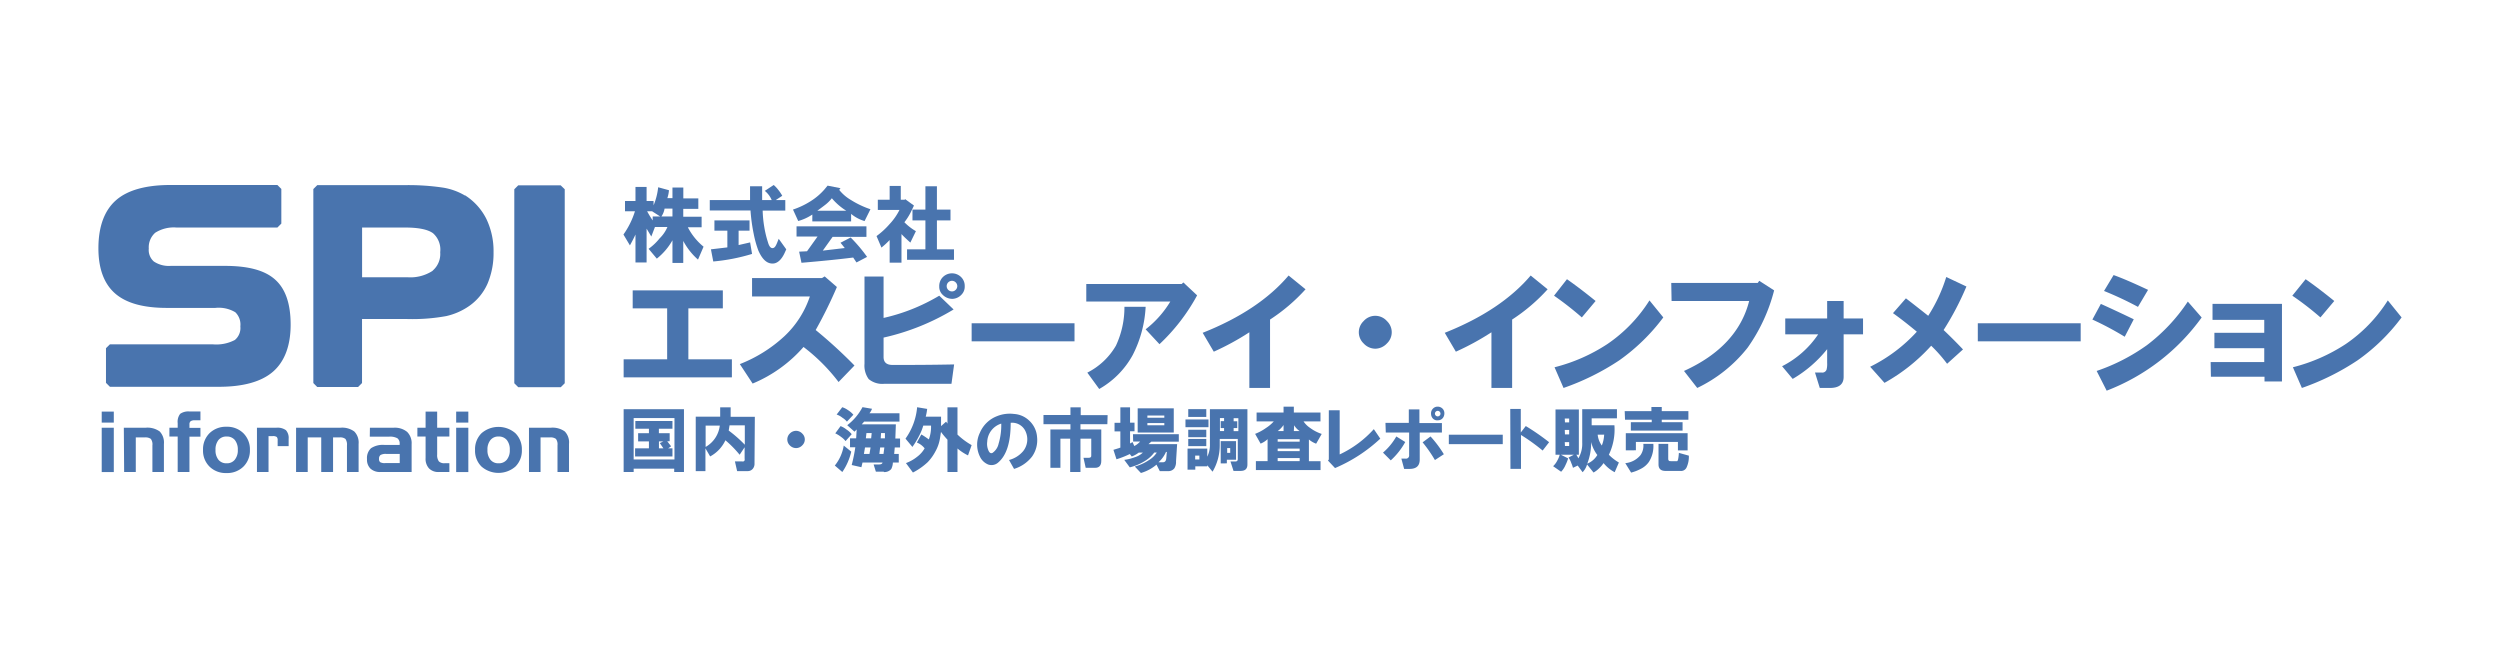 <?xml version="1.0" encoding="UTF-8"?> <svg xmlns="http://www.w3.org/2000/svg" viewBox="0 0 386.64 101.73"><defs><style>.cls-1{fill:#fff;}.cls-2{fill:#4974ae;}</style></defs><g id="レイヤー_2" data-name="レイヤー 2"><g id="CYMK"><rect class="cls-1" width="386.64" height="101.73"></rect><path class="cls-2" d="M42.55,43.24c-1.59-1.43-4.13-2.12-7.78-2.12H26.4a4.18,4.18,0,0,1-2.61-.68,2.36,2.36,0,0,1-.78-2A3,3,0,0,1,24,36a5.36,5.36,0,0,1,3.32-.81H42.9l.61-.61V29.22l-.61-.61H26.36c-3.8,0-6.63.79-8.41,2.35S15.22,35,15.22,38.4c0,3.15.87,5.5,2.6,7s4.39,2.22,8,2.22h7.48a5,5,0,0,1,3.09.67,2.63,2.63,0,0,1,.78,2.19,2.39,2.39,0,0,1-.85,2.1,6.18,6.18,0,0,1-3.45.67H17l-.61.6v5.36l.61.61H33.85c3.75,0,6.56-.78,8.35-2.32s2.75-4,2.75-7.28S44.14,44.66,42.55,43.24Zm29.36-13A9.61,9.61,0,0,0,68.4,29a36.19,36.19,0,0,0-5.64-.37H49.07l-.61.61v30l.6.61h6.32l.61-.61V49.34h7a29.17,29.17,0,0,0,6-.45,10.06,10.06,0,0,0,3.59-1.58,8.32,8.32,0,0,0,2.82-3.44A12.06,12.06,0,0,0,76.33,39a11.46,11.46,0,0,0-1.11-5.14A9.17,9.17,0,0,0,71.91,30.2Zm-5,11.64a6.27,6.27,0,0,1-3.87,1H56V35.19h6.69c2.05,0,3.5.3,4.29.89A3.37,3.37,0,0,1,68.08,39,3.38,3.38,0,0,1,66.93,41.84Zm19.8-13.22H80.15l-.61.61v30l.61.61h6.58l.61-.61v-30Z"></path><path class="cls-2" d="M17.6,65.36H15.73v-1.7H17.6Zm0,7.65H15.73V66.15H17.6Z"></path><path class="cls-2" d="M19.15,66.15h3.37a3.25,3.25,0,0,1,2.18.58,2.48,2.48,0,0,1,.65,1.93V73H23.57V68.88a1.43,1.43,0,0,0-.24-1,1.41,1.41,0,0,0-.94-.23H21V73h-1.8Z"></path><path class="cls-2" d="M27.48,67.51H26.2V66.15h1.28v-.71A2,2,0,0,1,27.87,64a2.2,2.2,0,0,1,1.47-.36H31V65h-.85a1.12,1.12,0,0,0-.66.14.59.59,0,0,0-.19.48v.55H31v1.36h-1.7V73H27.48Z"></path><path class="cls-2" d="M38.65,69.58a3.47,3.47,0,0,1-1,2.58,3.57,3.57,0,0,1-2.62,1,3.57,3.57,0,0,1-2.63-1,3.45,3.45,0,0,1-1-2.57,3.5,3.5,0,0,1,1-2.59,3.61,3.61,0,0,1,2.63-1,3.56,3.56,0,0,1,2.61,1A3.5,3.5,0,0,1,38.65,69.58Zm-5.32,0a2.32,2.32,0,0,0,.45,1.52,1.55,1.55,0,0,0,1.27.55,1.53,1.53,0,0,0,1.26-.55,2.27,2.27,0,0,0,.47-1.52,2.35,2.35,0,0,0-.46-1.53,1.58,1.58,0,0,0-1.27-.54,1.56,1.56,0,0,0-1.27.55A2.32,2.32,0,0,0,33.33,69.58Z"></path><path class="cls-2" d="M39.74,66.15h3a2.21,2.21,0,0,1,1.48.38,1.79,1.79,0,0,1,.42,1.35V69H42.94v-.88a.73.73,0,0,0-.14-.54,1,1,0,0,0-.64-.13h-.63V73H39.74Z"></path><path class="cls-2" d="M45.79,66.15h6.86a3.14,3.14,0,0,1,2.15.59,2.45,2.45,0,0,1,.66,1.92V73h-1.8V68.89a1.55,1.55,0,0,0-.23-1,1.29,1.29,0,0,0-.92-.24h-1V73H49.68V67.65H47.59V73h-1.8Z"></path><path class="cls-2" d="M57.21,66.15h3.66a3,3,0,0,1,2.09.64,2.46,2.46,0,0,1,.7,1.91V73h-4.8a2.19,2.19,0,0,1-1.56-.52A1.92,1.92,0,0,1,56.76,71a2.07,2.07,0,0,1,.62-1.68,3.32,3.32,0,0,1,2.08-.51h2.35v-.17a1,1,0,0,0-.35-.86,2.4,2.4,0,0,0-1.27-.25h-3Zm2.38,5.47h2.23V70.2h-2.1a1.63,1.63,0,0,0-.87.17.7.7,0,0,0-.23.6.6.6,0,0,0,.18.51A1.42,1.42,0,0,0,59.59,71.62Z"></path><path class="cls-2" d="M64.55,66.15h1.27V63.66h1.79v2.49H69.5v1.36H67.61v2.78a1.66,1.66,0,0,0,.26,1.06,1.17,1.17,0,0,0,.9.29h.73V73H67.87a2,2,0,0,1-1.52-.56,2.18,2.18,0,0,1-.53-1.59V67.51H64.55Z"></path><path class="cls-2" d="M72.43,65.36H70.55v-1.7h1.88Zm0,7.65H70.55V66.15h1.88Z"></path><path class="cls-2" d="M80.71,69.58a3.47,3.47,0,0,1-1,2.58,4,4,0,0,1-5.24,0,3.41,3.41,0,0,1-1-2.57,3.46,3.46,0,0,1,1-2.59,4,4,0,0,1,5.24,0A3.49,3.49,0,0,1,80.71,69.58Zm-5.32,0a2.26,2.26,0,0,0,.46,1.52,1.53,1.53,0,0,0,1.26.55,1.56,1.56,0,0,0,1.27-.55,2.26,2.26,0,0,0,.46-1.52,2.29,2.29,0,0,0-.46-1.53,1.57,1.57,0,0,0-1.27-.54,1.53,1.53,0,0,0-1.26.55A2.26,2.26,0,0,0,75.39,69.58Z"></path><path class="cls-2" d="M81.81,66.15h3.37a3.22,3.22,0,0,1,2.17.58A2.45,2.45,0,0,1,88,68.66V73H86.22V68.88a1.43,1.43,0,0,0-.24-1,1.39,1.39,0,0,0-.94-.23H83.6V73H81.81Z"></path><path class="cls-2" d="M96.45,58.36V55.57h6.73V47.69H97.85V44.91h13.94v2.78h-5.33v7.88h6.73v2.79Z"></path><path class="cls-2" d="M114.42,56.31A21.84,21.84,0,0,0,121.31,52a14.88,14.88,0,0,0,3.94-6.15h-8.94V43h10.82l.41-.25,1.89,1.64a69.11,69.11,0,0,1-3.28,6.65,73.31,73.31,0,0,1,6,5.49l-2.46,2.55a28.35,28.35,0,0,0-5.42-5.42,21.31,21.31,0,0,1-7.87,5.66Z"></path><path class="cls-2" d="M136.65,42.77v6.4a29.33,29.33,0,0,0,8.61-3.44l2.22,2.13a36.21,36.21,0,0,1-10.83,4.35v3c0,.82.46,1.23,1.39,1.23,2.57,0,5.75,0,9.52-.08l-.41,3H136.73a3.29,3.29,0,0,1-2.38-.73,3.55,3.55,0,0,1-.65-2.38V42.77Zm10.66,3.45a2.1,2.1,0,0,1-1.55-.66,1.67,1.67,0,0,1-.5-1.23,2,2,0,0,1,.41-1.31,2,2,0,0,1,3.12,0,1.88,1.88,0,0,1,.41,1.23,1.76,1.76,0,0,1-.49,1.31A2,2,0,0,1,147.31,46.22Zm.5-1.4a.8.8,0,0,0,0-1.14.79.79,0,0,0-.58-.25.82.82,0,0,0,0,1.64A.79.79,0,0,0,147.81,44.82Z"></path><path class="cls-2" d="M150.27,50h15.91v2.79H150.27Z"></path><path class="cls-2" d="M168,46.63V43.92h14.76l.25-.24,2.13,2a29.76,29.76,0,0,1-5.82,7.55l-2.14-2.3A15.64,15.64,0,0,0,181,46.63Zm.16,11a10.67,10.67,0,0,0,4.43-4.18,14,14,0,0,0,1.31-6h3.28a18.36,18.36,0,0,1-2,7.46A13.46,13.46,0,0,1,170,60.16Z"></path><path class="cls-2" d="M186,51.47q8.7-3.45,13.29-8.86l2.62,2.13a27.78,27.78,0,0,1-5.49,4.68V60h-3.2V51.39a40.44,40.44,0,0,1-5.5,3Z"></path><path class="cls-2" d="M212.69,53.93a2.49,2.49,0,0,1-1.8-.82,2.38,2.38,0,0,1,0-3.45,2.4,2.4,0,0,1,3.61,0,2.38,2.38,0,0,1,0,3.45A2.51,2.51,0,0,1,212.69,53.93Z"></path><path class="cls-2" d="M223.44,51.47q8.69-3.45,13.29-8.86l2.62,2.13a27.78,27.78,0,0,1-5.49,4.68V60h-3.2V51.39a40.44,40.44,0,0,1-5.5,3Z"></path><path class="cls-2" d="M240.34,45.73l2-2.55q2,1.4,4.43,3.37l-2.13,2.54A48.8,48.8,0,0,0,240.34,45.73Zm.08,11.07a26.79,26.79,0,0,0,8.2-3.61,22.93,22.93,0,0,0,6.48-6.73l2.14,2.63a30.3,30.3,0,0,1-6.81,6.64A38.23,38.23,0,0,1,241.81,60Z"></path><path class="cls-2" d="M258.47,43.76h13.37l.24-.33,2.3,1.48a26.82,26.82,0,0,1-4.1,8.86A22,22,0,0,1,262.49,60l-2.05-2.63q8.28-3.76,10.08-10.82h-12Z"></path><path class="cls-2" d="M275.61,56.64a14.79,14.79,0,0,0,5.58-4.93H276.1V49.25h6.48v-2.7h2.55v2.7h3v2.46h-3v6.57c0,1.15-.71,1.72-2.14,1.72h-1.55l-.74-2.38h1.06a.69.69,0,0,0,.74-.49,3.6,3.6,0,0,0,.08-1V54a19.18,19.18,0,0,1-5.33,4.6Z"></path><path class="cls-2" d="M289.23,56.72a24.31,24.31,0,0,0,7.22-5.42q-2.06-1.71-3.69-2.87l2-2.29c1.21.93,2.35,1.83,3.45,2.7a24.43,24.43,0,0,0,2.79-6l3.12,1.47a44.22,44.22,0,0,1-3.53,6.73q1.47,1.39,3,3l-2.46,2.22a23,23,0,0,0-2.46-2.79,28.17,28.17,0,0,1-7.22,5.74Z"></path><path class="cls-2" d="M305.88,50h15.91v2.79H305.88Z"></path><path class="cls-2" d="M323.6,49.42,324.91,47c1.7.77,3.39,1.56,5.09,2.38l-1.4,2.7A47.92,47.92,0,0,0,323.6,49.42Zm.66,7.95a29.79,29.79,0,0,0,7.79-4,27.58,27.58,0,0,0,6.31-6.73l2.14,2.46a32.39,32.39,0,0,1-14.69,11.32ZM325.4,45l1.48-2.46c1.37.49,3.14,1.26,5.33,2.29l-1.56,2.63A52.17,52.17,0,0,0,325.4,45Z"></path><path class="cls-2" d="M341.89,56h8.29V53.85h-7.71V51.47h7.71v-2h-8V47h10.74V59h-2.7v-.74h-8.29Z"></path><path class="cls-2" d="M354.52,45.73l2.06-2.55q2,1.4,4.43,3.37l-2.14,2.54A46.07,46.07,0,0,0,354.52,45.73Zm.09,11.07a26.9,26.9,0,0,0,8.2-3.61,23.06,23.06,0,0,0,6.48-6.73l2.13,2.63a29.89,29.89,0,0,1-6.81,6.64A37.93,37.93,0,0,1,356,60Z"></path><path class="cls-2" d="M96.45,73V63.28h9.33V73h-1.51v-.52H98V73ZM98,71.06h6.31v-6.4H98Zm5.33-1.72H104v1.25H98.22V69.34h2.14V68.26H98.69V67h1.67v-.69h-2.1v-1.2H104v1.2h-2.1V67h1.67v1.24h-.38l.6.78Zm-1.42,0h.69l-.56-.82.56-.26h-.69Z"></path><path class="cls-2" d="M116.69,71.7a1.18,1.18,0,0,1-.25.78,1,1,0,0,1-.82.38H114l-.34-1.5h1.07c.34.06.49-.09.43-.43V69.17l-.77,1.16a16.88,16.88,0,0,0-2.2-2.24,5.44,5.44,0,0,1-2.36,2.5l-.73-1.25v3.52h-1.5V64.44h3.78V63H113l0,1.46h3.74Zm-5.37-5.88h-2.19v3.3A4.37,4.37,0,0,0,111.32,65.82Zm1.38.77a19.9,19.9,0,0,1,2.49,2.19v-3h-2.36Z"></path><path class="cls-2" d="M123.14,69.3a1.35,1.35,0,0,1-1-.43,1.27,1.27,0,0,1,0-1.81,1.35,1.35,0,0,1,1-.43,1.32,1.32,0,0,1,.94.43,1.25,1.25,0,0,1,0,1.81A1.32,1.32,0,0,1,123.14,69.3Z"></path><path class="cls-2" d="M129.11,72a6.63,6.63,0,0,0,1.38-3.09l1.16.94A9.15,9.15,0,0,1,130.27,73ZM130,65.9a3.34,3.34,0,0,1,.9.52,3.38,3.38,0,0,1,.82.73l-.95,1.07a3.07,3.07,0,0,0-.68-.64,4.68,4.68,0,0,0-.91-.56Zm-.6-1.8.86-1.12a3.09,3.09,0,0,1,.86.43,3.67,3.67,0,0,1,.86.73l-1,1.07a2.75,2.75,0,0,0-.69-.6A3,3,0,0,0,129.37,64.1Zm7.3,8.85h-1.24l-.35-1.12h.82c.34,0,.53-.1.56-.3h-3.1l-.17.73-1.5-.34a25.37,25.37,0,0,0,.56-2.75h-.82V67.79h.95l.08-1.37-.34.34-1.12-1a8.42,8.42,0,0,0,2.36-2.79l1.47.25a2.15,2.15,0,0,1-.39.69h4.64v1.29h-5.46l-.38.43h5.28l-.08,2.19h.73v1.38h-.82l-.09,1H139v1.33h-.91a2.42,2.42,0,0,1-.25,1A1.35,1.35,0,0,1,136.67,73Zm-3.09-2.75h.86l.17-1h-.86Zm.3-2.41h.82l.08-.81H134ZM136,70.2h.64l.13-1h-.65Zm.21-2.41h.65l0-.81h-.6Z"></path><path class="cls-2" d="M141.19,73.08l-1.08-1.46a6.26,6.26,0,0,0,1.76-1A4.33,4.33,0,0,0,143,69.34a2.91,2.91,0,0,0-1.2-.9l.69-1.25a13,13,0,0,1,1.16.77,5.57,5.57,0,0,0,.34-2.14h-1.2a7.92,7.92,0,0,1-.6,1.5,13.37,13.37,0,0,1-1.08,1.8l-1.07-1.28a9.82,9.82,0,0,0,1.8-4.86l1.55.26a8.18,8.18,0,0,1-.22,1.2h2.37l0,1.46.78-.69.21.3V63h1.55v4.21a11,11,0,0,0,2.19,1.63l-.56,1.59a7.56,7.56,0,0,1-1.63-1.07V73h-1.55v-5c-.37-.4-.71-.8-1-1.2l-.17,1.07a6.07,6.07,0,0,1-.69,1.94,7.25,7.25,0,0,1-1.2,1.67A10,10,0,0,1,141.19,73.08Z"></path><path class="cls-2" d="M156.83,72.52l-.78-1.38a4.24,4.24,0,0,0,2.19-1.37,2.93,2.93,0,0,0,.39-3,2.26,2.26,0,0,0-2.32-1.38c0,3-.63,5-1.89,6.1a1.54,1.54,0,0,1-1.59.35,2.42,2.42,0,0,1-1.29-1.25,4.17,4.17,0,0,1,0-3.65,4.71,4.71,0,0,1,2.66-2.58,5.23,5.23,0,0,1,2.62-.34,3.73,3.73,0,0,1,2.32,1,3.83,3.83,0,0,1,1.25,2.58,4.4,4.4,0,0,1-.77,3A5.59,5.59,0,0,1,156.83,72.52Zm-2-7a3.07,3.07,0,0,0-2.15,2.8,2.48,2.48,0,0,0,.13,1.2c.17.49.4.66.69.52a2.32,2.32,0,0,0,.94-1.42A10,10,0,0,0,154.85,65.51Z"></path><path class="cls-2" d="M171.26,65.6H167.1v.82h3.22v4.85c0,.72-.32,1.08-.95,1.08h-1.46l-.34-1.55h.81q.44,0,.39-.39V67.84H167.1V73h-1.59V67.84H164v4.51h-1.55V66.42h3.1V65.6h-4.17V64.18h4.17V63h1.59v1.2h4.16Z"></path><path class="cls-2" d="M175.22,67.15h7.09v1.16h-4.26l-.43.38h4.43l-.17,2.67a1.85,1.85,0,0,1-.26,1.07,1.17,1.17,0,0,1-1,.43h-1.25l-.51-1a6.49,6.49,0,0,1-2.41,1.29l-.95-1a7.19,7.19,0,0,0,2.2-1,3.58,3.58,0,0,0,1.2-1.16h-.39a5,5,0,0,1-1.42,1.29,8.22,8.22,0,0,1-2.36,1l-.86-1.16a6.83,6.83,0,0,0,1.59-.39,3.23,3.23,0,0,0,1.29-.73h-.64a4.29,4.29,0,0,1-1.08.6l-.3-.38a14.25,14.25,0,0,1-2.06.81l-.47-1.46,1.07-.34V66.72h-.9V65.39h.9V63h1.5v2.37h.69v1.33h-.69v1.89l.39-.22.26.61a2.48,2.48,0,0,0,.43-.26,2.71,2.71,0,0,0,.47-.43h-1.07Zm.73-.26V63.15h5.58v3.74Zm1.5-2.28h2.62v-.34h-2.62Zm0,1.16h2.62v-.34h-2.62Zm1.72,5.72h.69q.46,0,.51-.6l.09-1h-.13A4.61,4.61,0,0,1,179.17,71.49Z"></path><path class="cls-2" d="M183.34,66.07v-1.2h3.56v1.2Zm3.78,2.54V63.28h5.8v8.55c0,.69-.36,1-1.07,1h-1.08l-.47-1.46H191a.54.54,0,0,0,.34-.08.58.58,0,0,0,.09-.39V67.88h-2.79l0,1.07a8,8,0,0,1-1.11,4l-.82-1v.17h-1.85v.52h-1.2V69.38h3.05v1.25A4.12,4.12,0,0,0,187.12,68.61Zm-3.35-5.33h2.79v1.2h-2.79Zm0,4.34V66.46h2.79v1.16Zm0,1.38V67.88h2.79V69Zm1.07,2.06h.65v-.6h-.65Zm3.83-4.39h.64V66.2h-.52V65.13h.52v-.47h-.64Zm.12,5V68.22h2.37V71.1h-1.42v.56Zm1-1.63h.47V69.3h-.47Zm1-3.36h.73v-2h-.73v.47h.56V66.2h-.56Z"></path><path class="cls-2" d="M197,65.17h-2.66V63.8h4.17v-.91h1.59v.91h4.12v1.37H201.6a3.63,3.63,0,0,0,1,1,6.49,6.49,0,0,0,1.81.94l-.86,1.51a3.78,3.78,0,0,1-1.12-.65v3.36h1.8v1.37h-10V71.32h1.81v-3.4a3.47,3.47,0,0,1-1.08.69l-.85-1.51a7.76,7.76,0,0,0,1.67-.9A5.89,5.89,0,0,0,197,65.17Zm.6,1.5h.91v-.94A3.82,3.82,0,0,1,197.6,66.67Zm0,1.64H201v-.39H197.6Zm0,1.46H201v-.39H197.6Zm0,1.55H201v-.48H197.6Zm2.5-4.65H201a2.86,2.86,0,0,1-.85-.9Z"></path><path class="cls-2" d="M205.38,71.23l.13-.17V63.45h1.68v6.83a16.57,16.57,0,0,0,5.28-3.91l1,1.47a24,24,0,0,1-7,4.55Z"></path><path class="cls-2" d="M213.89,70a9.46,9.46,0,0,0,2.06-2.5l1.38.86a11,11,0,0,1-2.24,2.84Zm.38-4.6h3.61V63.32h1.64v2.11H223v1.46h-3.43v4.17c0,1-.53,1.46-1.59,1.46h-.82l-.43-1.59h.65a.49.49,0,0,0,.55-.56V66.89h-3.61Zm5.76,3,1.21-.9a17.45,17.45,0,0,1,2.06,2.75l-1.38.9A21.33,21.33,0,0,0,220,68.39ZM222.4,65a.91.91,0,0,1-.82-.3,1.09,1.09,0,0,1-.26-.73,1,1,0,0,1,.22-.69,1,1,0,0,1,.81-.39,1.06,1.06,0,0,1,.82.39,1,1,0,0,1,.21.64,1.17,1.17,0,0,1-.21.69A.93.93,0,0,1,222.4,65Zm.25-.73a.41.41,0,0,0,.13-.3.44.44,0,0,0-.43-.43.41.41,0,0,0-.3.13.42.42,0,0,0-.13.3.44.44,0,0,0,.43.43A.42.42,0,0,0,222.65,64.27Z"></path><path class="cls-2" d="M224.07,67.23h8.34v1.46h-8.34Z"></path><path class="cls-2" d="M233.57,63.24h1.63v3.65l.77-1a35.51,35.51,0,0,1,3.61,2.5l-1,1.29a29.69,29.69,0,0,0-3.35-2.41v5.24h-1.63Z"></path><path class="cls-2" d="M241.22,70.33h-.65v-7h3.61v7h-.39a3.36,3.36,0,0,1,.31.56,4.4,4.4,0,0,0,.6-2.45V63.28h5.37V64.7h-3.91v1.07h3.52a9,9,0,0,1-.86,4.56,7.38,7.38,0,0,0,1.55,1.2l-.65,1.5A5.53,5.53,0,0,1,248,71.62a4.38,4.38,0,0,1-.65.77,3.94,3.94,0,0,1-.9.69l-1-1.25a2.88,2.88,0,0,1-.69,1.2L244,72l-.73.35a4.81,4.81,0,0,0-.26-.73,3.26,3.26,0,0,0-.43-.86l.82-.43h-2l1.12.56a5.9,5.9,0,0,1-.39,1,3.48,3.48,0,0,1-.69,1.07l-1.24-.86a3.1,3.1,0,0,0,.64-.86A3.93,3.93,0,0,0,241.22,70.33Zm.81-5h.65v-.6H242Zm0,1.85h.65v-.69H242Zm0,1.8h.65v-.6H242Zm5,1.38a5.38,5.38,0,0,1-.95-2,8.91,8.91,0,0,1-.6,3.35A3.26,3.26,0,0,0,247.06,70.33Zm1-3.14h-.94a3.4,3.4,0,0,0,.64,1.68A4.88,4.88,0,0,0,248.09,67.19Z"></path><path class="cls-2" d="M251.27,63.58h4.13v-.64H257v.64h4.12v1.33H257v.39h3.22v1.29h-8V65.3h3.23v-.39h-4.13Zm2.88,5.07h1.55a4.58,4.58,0,0,1-.69,2.79,3.35,3.35,0,0,1-1.12,1,6.77,6.77,0,0,1-1.63.65l-.9-1.46a3.47,3.47,0,0,0,2.36-1.25A2.57,2.57,0,0,0,254.15,68.65Zm-2.71,1V67H261v2.66h-1.5V68.35H253v1.29Zm7,1.68h.91c.14,0,.24-.4.3-1.29l1.54.43a4,4,0,0,1-.34,1.8.94.94,0,0,1-1,.56h-2.28c-.71,0-1.07-.34-1.07-1V68.65H258v2.28C258,71.22,258.12,71.34,258.4,71.32Z"></path><path class="cls-2" d="M101.08,31.09v.67a10.1,10.1,0,0,0,.71-2.8l1.67.46a5.11,5.11,0,0,1-.25,1.22H104V29h1.68v1.68H108v1.62h-2.33v1.22h2.84v1.63h-2.13a9.44,9.44,0,0,0,2.43,3l-.86,2a10.19,10.19,0,0,1-2.28-2.89v3.4H104v-3.5A9.69,9.69,0,0,1,101.58,40l-1.27-1.52A8.29,8.29,0,0,0,102,36.88a5.46,5.46,0,0,0,1.22-1.77h-1.93l-.56,1.47L100,35.36v5.23H98.28V36.27c-.23.51-.52,1.07-.86,1.68l-1-1.68a12.75,12.75,0,0,0,1.78-3.6H96.66V31.09h1.62V28.91H100v2.18Zm-1,1.58a15.76,15.76,0,0,0,.86,1.42v-.61h1.17l-1.27-.81Zm2.23.81H104V32.26h-1.22A3,3,0,0,1,102.29,33.48Z"></path><path class="cls-2" d="M119.66,28.61a5.06,5.06,0,0,1,.71.76,6.12,6.12,0,0,1,.61.91l-1,.66h1.47v1.63h-3.5a18.34,18.34,0,0,0,.25,2.54,16.4,16.4,0,0,0,.56,2.33c.2.71.47,1,.81.92s.49-.48.86-1.43l1.17,1.63-.3.66c-.44.91-1,1.42-1.58,1.52-1,.14-1.79-.52-2.44-2a16.39,16.39,0,0,1-.71-2.54,27.6,27.6,0,0,1-.5-3.65h-6.3V30.94H116V28.81h1.87v2.13h1.48a3.66,3.66,0,0,0-1.07-1.42Zm-5.43,7.06V37.9l1.78-.41.3,1.78a29.23,29.23,0,0,1-6,1.17l-.36-1.88,2.54-.3V35.67h-2V34.09h5.43v1.58Z"></path><path class="cls-2" d="M127.53,29.27l.46-.56,2,.4-.2.26a6.54,6.54,0,0,0,1.83,1.57,14,14,0,0,0,3,1.42l-.91,1.83a5.86,5.86,0,0,1-2.08-1.11v1.16h-6V33.18a7.51,7.51,0,0,1-2.18,1l-.81-1.77a12.3,12.3,0,0,0,2.69-1.27A9.6,9.6,0,0,0,127.53,29.27Zm4.93,11.32-.51-.76c-2.13.27-4.81.54-8,.81l-.36-1.72,1.22-.06,1.63-2.28h-3.25V35H134v1.63h-5.23l-1.52,2.13,3.4-.4-.66-.82,1.57-.81a23.54,23.54,0,0,1,2.54,3Zm-6.1-8h4.52a9.37,9.37,0,0,1-2.23-1.93,5.8,5.8,0,0,1-1,1C127.13,32.06,126.7,32.38,126.36,32.62Z"></path><path class="cls-2" d="M139.11,32.47h-3.35V30.89h1.83V28.76h1.72v2.13h.61l.05-.1,1.38,1c-.14.3-.33.69-.56,1.16a9.35,9.35,0,0,1-.92,1.42,8,8,0,0,0,1.78,1.38l-.86,1.77c-.51-.47-1-.91-1.37-1.32v4.42h-1.83v-3.5a12,12,0,0,1-1.27,1.17l-.76-1.78a12.07,12.07,0,0,0,2-1.83A9.3,9.3,0,0,0,139.11,32.47Zm1.17,6.09h2.84V34.09h-2V32.42h2V28.81h1.78v3.61H147v1.67H144.9v4.47h2.64v1.62h-7.26Z"></path></g></g></svg> 